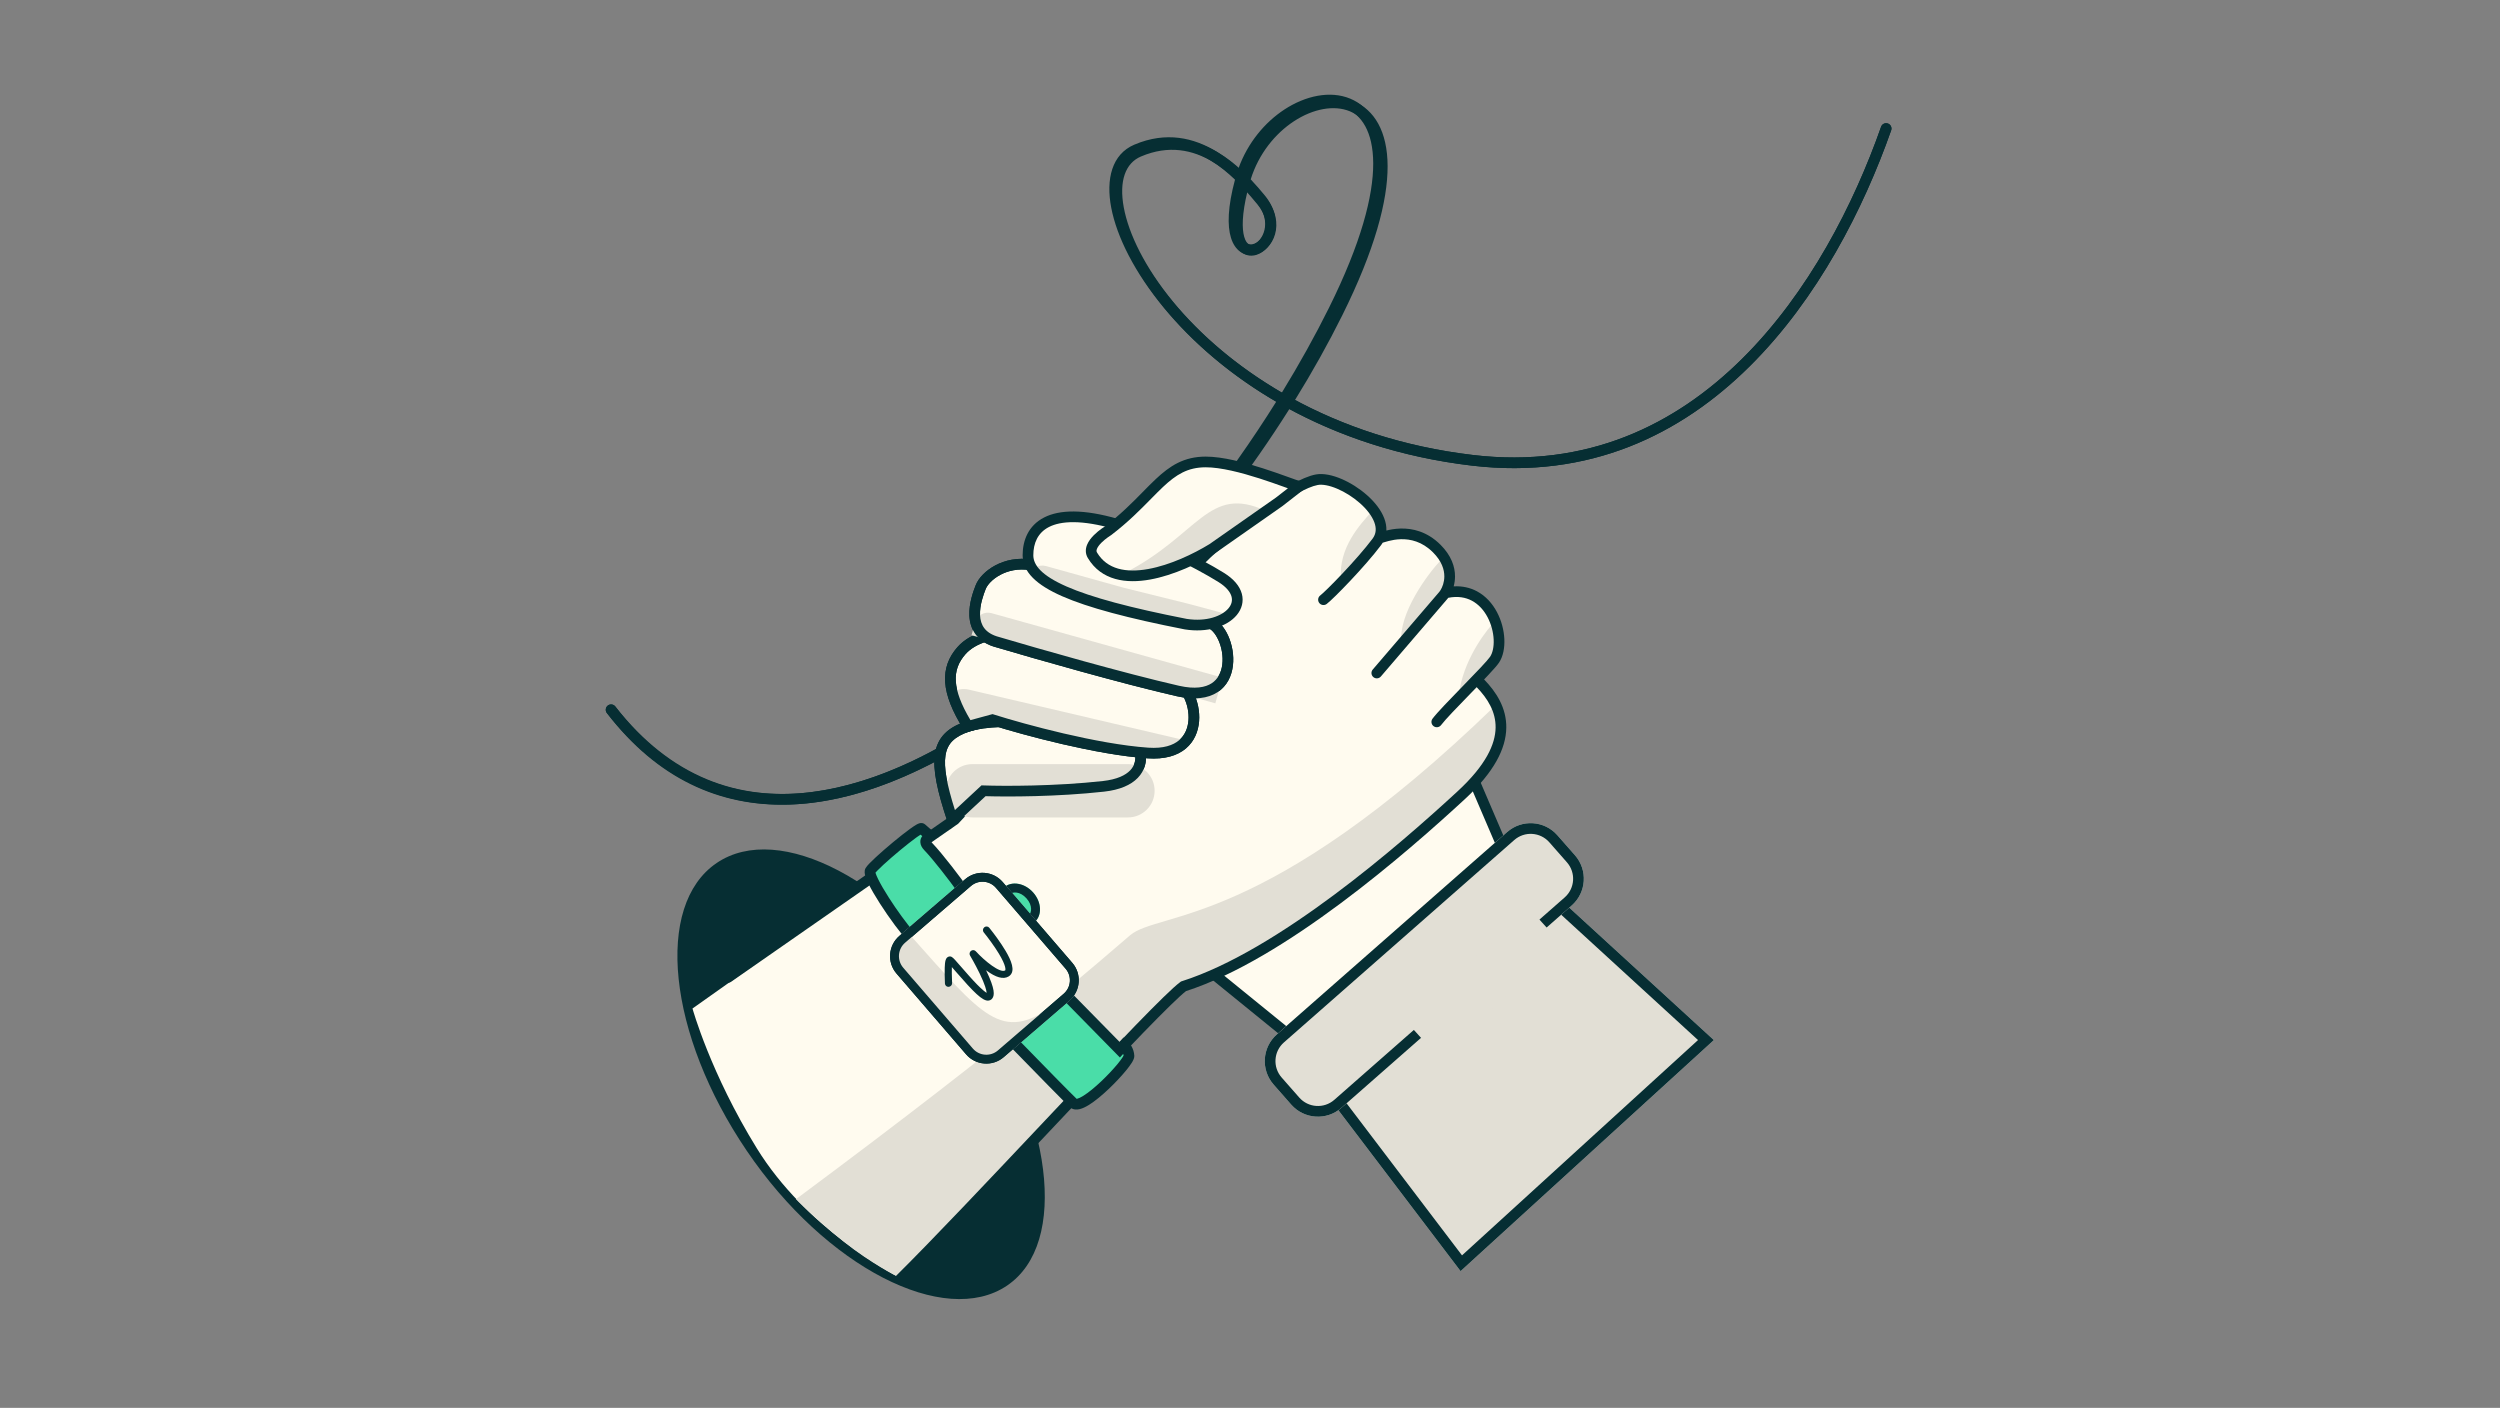<svg xmlns="http://www.w3.org/2000/svg" width="570" height="321" viewBox="0 0 570 321" fill="none" role="img"><rect x="0" y="0" width="570" height="321" fill="#808080" stroke="none"/><title>Agence digitale proche de ses clients</title>
<path fill-rule="evenodd" clip-rule="evenodd" d="M316.375 37.875C316.4 45.794 313.469 56.951 306.018 71.937C302.864 78.281 299.252 84.745 295.259 91.204C306.487 97.242 320.054 101.874 335.884 103.744C361.827 106.809 381.951 96.907 397.173 81.833C412.426 66.728 422.73 46.445 428.893 28.906C429.116 28.271 429.811 27.937 430.446 28.16C431.081 28.383 431.415 29.078 431.192 29.713C424.959 47.453 414.495 68.108 398.887 83.564C383.248 99.051 362.419 109.332 335.598 106.163C319.391 104.249 305.484 99.492 293.965 93.275C276.557 120.862 252.325 148.112 227.137 165.309C211.283 176.134 194.938 183.053 179.602 183.454C164.188 183.858 149.92 177.67 138.362 162.568C137.953 162.034 138.055 161.269 138.589 160.86C139.123 160.451 139.888 160.553 140.297 161.087C151.398 175.593 164.934 181.401 179.539 181.019C194.221 180.634 210.107 173.987 225.764 163.297C250.603 146.337 274.582 119.394 291.831 92.091C280.701 85.747 271.925 78.051 265.593 70.352C259.046 62.392 255.059 54.368 253.832 47.774C252.616 41.241 254.08 35.614 259.165 33.447C266.449 30.341 272.717 31.826 277.657 34.736C279.755 35.972 281.62 37.468 283.236 38.978C285.355 33.13 289.26 28.516 293.657 25.626C298.498 22.444 304.125 21.248 308.666 23.112C313.317 25.022 316.351 29.926 316.375 37.875ZM285.161 40.893C286.987 35.039 290.756 30.448 294.995 27.662C299.433 24.745 304.199 23.912 307.741 25.366C311.174 26.776 313.916 30.539 313.939 37.882C313.962 45.256 311.213 56.016 303.836 70.852C300.697 77.165 297.101 83.598 293.124 90.023C282.211 83.818 273.636 76.295 267.474 68.804C261.099 61.054 257.357 53.399 256.227 47.328C255.086 41.196 256.638 37.173 260.121 35.688C266.544 32.949 271.994 34.228 276.421 36.835C278.717 38.188 280.726 39.894 282.429 41.584C280.759 47.77 280.585 51.985 281.331 54.636C281.722 56.026 282.399 57.099 283.366 57.723C284.357 58.363 285.481 58.421 286.499 58.098C290.381 56.863 293.13 50.289 288.315 44.491C287.482 43.488 286.426 42.228 285.161 40.893ZM284.408 43.674C285.176 44.531 285.854 45.341 286.441 46.047C290.369 50.779 287.682 55.165 285.761 55.776C285.328 55.913 284.978 55.864 284.688 55.676C284.374 55.474 283.964 55 283.676 53.976C283.156 52.128 283.147 48.866 284.408 43.674Z" fill="#062E33"></path>
<path fill-rule="evenodd" clip-rule="evenodd" d="M315.529 37.241C315.554 45.16 312.623 56.317 305.172 71.302C301.997 77.688 298.378 84.2 294.388 90.71C305.816 96.998 319.677 101.83 335.875 103.744C361.818 106.809 381.942 96.907 397.164 81.833C412.417 66.728 422.721 46.445 428.884 28.905C429.107 28.271 429.802 27.937 430.437 28.16C431.072 28.383 431.405 29.078 431.182 29.713C424.95 47.453 414.486 68.108 398.878 83.564C383.239 99.051 362.41 109.332 335.589 106.163C319.019 104.206 304.821 99.249 293.104 92.784C281.877 110.743 267.879 128.588 252.632 143.63C231.306 164.669 207.365 180.391 185.008 183.057C167.749 185.114 151.525 179.375 138.369 162.578C137.955 162.049 138.048 161.283 138.577 160.868C139.107 160.453 139.873 160.546 140.288 161.076C152.921 177.207 168.311 182.594 184.719 180.637C206.265 178.068 229.72 162.81 250.921 141.896C266.006 127.014 279.864 109.352 290.982 91.582C280.155 85.28 271.567 77.702 265.314 70.123C258.7 62.108 254.647 54.029 253.368 47.394C252.102 40.827 253.52 35.159 258.614 32.987C265.912 29.875 272.239 31.448 277.297 34.519C279.158 35.65 280.856 36.988 282.379 38.373C284.496 32.511 288.407 27.886 292.81 24.992C297.652 21.809 303.279 20.613 307.82 22.478C312.471 24.388 315.504 29.292 315.529 37.241ZM284.319 40.247C286.146 34.399 289.913 29.812 294.149 27.028C298.587 24.111 303.353 23.278 306.895 24.732C310.327 26.141 313.07 29.905 313.093 37.248C313.116 44.622 310.367 55.382 302.99 70.218C299.835 76.563 296.236 83.037 292.266 89.51C281.662 83.347 273.276 75.945 267.193 68.573C260.75 60.764 256.939 53.049 255.76 46.933C254.568 40.749 256.098 36.709 259.57 35.228C265.979 32.495 271.476 33.835 276.032 36.602C278.089 37.851 279.942 39.385 281.58 40.962C279.913 47.161 279.807 51.451 280.661 54.212C281.109 55.662 281.845 56.761 282.832 57.437C283.832 58.121 284.976 58.291 286.059 58.075C290.302 57.227 293.389 50.851 288.542 45.013C287.423 43.666 286.009 41.975 284.319 40.247ZM283.574 43.001C284.752 44.274 285.784 45.506 286.667 46.569C290.563 51.261 287.677 55.267 285.581 55.686C285.079 55.786 284.615 55.704 284.208 55.426C283.789 55.139 283.32 54.566 282.989 53.493C282.388 51.55 282.319 48.217 283.574 43.001Z" fill="#062E33"></path>
<path d="M342.784 192.454L293.141 235.513L276.424 221.329L336.199 178.271L342.784 192.454Z" fill="#FFFBEF"></path>
<path d="M229.612 293.113C215.375 302.766 188.284 288.955 170.26 262.372C152.236 235.788 149.166 206.413 163.403 196.761C177.64 187.108 203.792 200.833 221.816 227.417C239.839 254 243.848 283.46 229.612 293.113Z" fill="#062E33"></path>
<path d="M218.68 186.882L157.888 229.94C157.888 229.94 161.94 244.631 172.578 261.854C183.721 279.895 202.972 290.222 204.998 291.235L255.659 238.552L269.843 224.368L279.974 220.315L294.158 212.717L324.552 189.415L336.203 178.27L339.749 173.711L341.775 166.113V160.034L337.216 155.981L341.775 149.903V144.837L339.749 138.252L335.19 135.212H329.618L330.631 133.186L329.618 128.12L327.085 123.561L321.006 122.041H314.927V119.002L312.395 114.949L304.29 109.884H299.73L274.402 126.6L218.68 186.882Z" fill="#FFFBEF"></path>
<path d="M257.682 213.223C251.096 218.795 232.645 235.418 181.481 273.411C181.481 273.411 185.431 277.545 192.446 283.157C198.537 288.03 204.628 291.075 204.628 291.075L269.195 225.29L285.641 217.981L310.615 200.925L336.807 178.388C341.071 172.906 344.726 163.769 341.071 160.723C288.388 211.886 264.267 207.651 257.682 213.223Z" fill="#E2DFD5"></path>
<path d="M340.251 142.304C337.549 145.343 332.948 152.21 332.543 159.505L342.289 147.322L340.251 142.304Z" fill="#E2DFD5"></path>
<path d="M328.6 127.613C325.392 130.99 318.975 139.771 319.482 146.356L330.716 132.703L328.6 127.613Z" fill="#E2DFD5"></path>
<path d="M312.896 116.469C310.195 119.508 305.133 124.785 305.742 132.094L314.879 122.348L312.896 116.469Z" fill="#E2DFD5"></path>
<path fill-rule="evenodd" clip-rule="evenodd" d="M304.886 111.432C303.073 110.662 301.501 110.385 300.452 110.576C299.265 110.791 297.605 111.5 295.611 112.61C293.644 113.705 291.45 115.135 289.221 116.705C284.764 119.844 280.234 123.493 277.205 126.016C276.052 126.977 272.924 130.105 268.537 134.635C264.177 139.136 258.634 144.957 252.692 151.246C240.807 163.822 227.335 178.256 218.556 187.711L218.467 187.807L166.69 223.848C166.138 224.232 165.378 224.096 164.994 223.544C164.609 222.992 164.746 222.232 165.298 221.848L216.86 185.957C225.644 176.498 239.07 162.113 250.921 149.572C256.866 143.281 262.417 137.451 266.787 132.94C271.129 128.457 274.367 125.21 275.645 124.145C278.696 121.603 283.283 117.906 287.818 114.713C290.085 113.117 292.355 111.634 294.425 110.481C296.468 109.344 298.417 108.469 300.016 108.178C301.753 107.863 303.853 108.346 305.839 109.19C307.862 110.049 309.936 111.355 311.679 112.897C313.41 114.428 314.894 116.263 315.622 118.211C315.957 119.107 316.133 120.037 316.095 120.963C316.922 120.756 318.037 120.541 319.325 120.507C321.992 120.436 325.381 121.15 328.45 124.219C330.894 126.663 331.755 129.207 331.745 131.443C331.741 132.251 331.624 133.007 331.436 133.691C333.424 133.58 335.192 133.994 336.714 134.8C338.771 135.888 340.294 137.643 341.318 139.582C342.342 141.519 342.896 143.689 342.99 145.698C343.082 147.682 342.729 149.651 341.773 151.085C341.363 151.7 340.415 152.754 339.298 153.944C339.006 154.255 338.697 154.58 338.375 154.918C341.132 157.756 343.502 161.381 343.434 165.941C343.363 170.66 340.688 176.019 333.987 182.205C327.388 188.296 317.094 197.447 305.647 205.969C294.29 214.424 281.701 222.333 270.408 225.971C269.704 226.516 268.53 227.586 266.937 229.136C265.243 230.784 263.126 232.923 260.691 235.431C255.821 240.445 249.698 246.909 243.174 253.822C241.786 255.292 240.381 256.782 238.965 258.283C227.077 270.886 214.486 284.234 206.095 292.549C205.617 293.023 204.846 293.02 204.372 292.542C203.899 292.064 203.902 291.292 204.38 290.819C212.739 282.535 225.298 269.221 237.194 256.609C238.609 255.109 240.014 253.62 241.402 252.149C247.925 245.238 254.059 238.762 258.943 233.733C261.385 231.219 263.52 229.061 265.238 227.39C266.936 225.737 268.281 224.507 269.12 223.892L269.28 223.774L269.471 223.713C280.416 220.231 292.821 212.479 304.192 204.014C315.541 195.566 325.763 186.48 332.335 180.414C338.805 174.442 340.941 169.67 340.998 165.904C341.052 162.301 339.206 159.286 336.685 156.674C336.228 157.145 335.762 157.625 335.295 158.106C332.385 161.1 329.516 164.054 328.563 165.324C328.16 165.862 327.396 165.971 326.858 165.567C326.319 165.164 326.21 164.4 326.614 163.862C327.664 162.462 330.586 159.456 333.358 156.603L333.547 156.408C334.984 154.93 336.389 153.482 337.521 152.277C338.685 151.037 339.472 150.143 339.746 149.733C340.309 148.887 340.634 147.501 340.556 145.811C340.479 144.148 340.014 142.329 339.164 140.72C338.314 139.113 337.108 137.765 335.575 136.953C334.158 136.204 332.384 135.87 330.198 136.299C330.152 136.361 330.106 136.422 330.06 136.479L330.047 136.496L314.836 154.241C314.398 154.752 313.629 154.811 313.118 154.373C312.608 153.935 312.548 153.166 312.986 152.655L328.169 134.942C328.252 134.837 328.338 134.716 328.423 134.58C328.428 134.572 328.433 134.564 328.438 134.556C328.878 133.845 329.303 132.743 329.308 131.432C329.315 129.887 328.741 127.956 326.727 125.942C324.224 123.439 321.534 122.886 319.389 122.942C318.304 122.971 317.353 123.157 316.634 123.34C316.278 123.431 315.982 123.521 315.743 123.592L315.731 123.596C315.619 123.63 315.503 123.665 315.406 123.691L315.397 123.694C315.373 123.7 315.327 123.713 315.266 123.726C315.152 123.917 315.026 124.105 314.886 124.292C313.021 126.778 310.282 129.857 307.857 132.426C306.641 133.715 305.495 134.884 304.564 135.799C303.657 136.69 302.899 137.396 302.485 137.706C301.946 138.11 301.183 138.001 300.779 137.462C300.375 136.924 300.484 136.161 301.023 135.757C301.284 135.561 301.927 134.975 302.856 134.061C303.762 133.171 304.887 132.023 306.085 130.754C308.49 128.206 311.154 125.206 312.937 122.83C313.777 121.71 313.86 120.455 313.34 119.064C312.802 117.624 311.626 116.103 310.065 114.722C308.515 113.351 306.663 112.187 304.886 111.432Z" fill="#062E33"></path>
<path d="M355.512 204.854L390.759 237.137L333.01 289.82L303.518 250.976L355.512 204.854Z" fill="#E2DFD5"></path>
<path fill-rule="evenodd" clip-rule="evenodd" d="M355.486 208.134L306.824 251.301L333.338 286.222L387.148 237.133L355.486 208.134ZM355.512 204.854L303.518 250.976L333.01 289.82L390.759 237.137L355.512 204.854Z" fill="#062E33"></path>
<path d="M220.001 203.6L211.282 211.654L208.376 214.338C204.442 210.143 197.665 199.788 198.412 198.533C199.347 196.964 209.589 188.408 210.121 188.888C210.546 189.272 211.718 190.303 212.596 190.935C212.089 190.598 210.121 191.441 211.583 192.961C213.967 195.439 218.177 200.988 220.001 203.6Z" fill="#4ADDA8"></path>
<path fill-rule="evenodd" clip-rule="evenodd" d="M209.968 187.653C210.137 187.642 210.564 187.647 210.937 187.983C211.361 188.366 212.49 189.357 213.308 189.945L211.922 191.949C212.056 192.038 212.173 192.065 212.233 192.074C212.235 192.07 212.237 192.066 212.239 192.062C212.261 192.012 212.273 191.954 212.27 191.9C212.269 191.874 212.266 191.858 212.264 191.853C212.269 191.867 212.306 191.954 212.461 192.116C214.914 194.665 219.168 200.278 221 202.903L221.609 203.774L208.314 216.053L207.487 215.171C205.449 212.997 202.725 209.29 200.613 205.99C199.554 204.336 198.627 202.749 198.006 201.476C197.698 200.845 197.446 200.252 197.296 199.745C197.222 199.494 197.16 199.221 197.142 198.951C197.127 198.708 197.134 198.3 197.366 197.91C197.564 197.576 197.922 197.178 198.286 196.801C198.679 196.395 199.176 195.917 199.735 195.401C200.855 194.368 202.256 193.152 203.64 192.004C205.023 190.858 206.405 189.765 207.485 188.984C208.02 188.597 208.508 188.267 208.897 188.043C209.084 187.936 209.298 187.824 209.508 187.75C209.609 187.715 209.773 187.665 209.968 187.653ZM212.263 191.851C212.263 191.851 212.264 191.852 212.264 191.853ZM199.608 198.964C199.615 198.991 199.623 199.022 199.633 199.055C199.727 199.372 199.912 199.826 200.196 200.408C200.758 201.561 201.631 203.06 202.665 204.676C204.457 207.477 206.668 210.524 208.458 212.604L218.388 203.432C216.368 200.626 212.789 195.97 210.706 193.805C210.218 193.298 209.868 192.695 209.836 192.011C209.811 191.454 210.003 190.989 210.271 190.637C210.132 190.518 209.999 190.404 209.876 190.298C209.622 190.458 209.297 190.68 208.913 190.959C207.893 191.696 206.557 192.751 205.195 193.879C203.836 195.007 202.468 196.194 201.388 197.191C200.847 197.691 200.386 198.135 200.038 198.495C199.864 198.675 199.724 198.827 199.62 198.95C199.616 198.955 199.612 198.96 199.608 198.964ZM199.574 198.795C199.574 198.794 199.574 198.793 199.574 198.792Z" fill="#062E33"></path>
<path d="M244.766 251.538C243.065 250.002 219.982 226.334 208.544 214.237L220.702 204.106L255.303 239.335L256.263 238.271C256.617 238.591 257.342 239.535 257.404 240.749C257.481 242.267 246.893 253.459 244.766 251.538Z" fill="#4ADDA8"></path>
<path fill-rule="evenodd" clip-rule="evenodd" d="M220.784 202.451L255.265 237.558L256.175 236.55L257.079 237.367C257.596 237.834 258.537 239.059 258.62 240.687C258.64 241.085 258.498 241.441 258.409 241.639C258.302 241.88 258.156 242.133 257.996 242.383C257.673 242.888 257.224 243.484 256.701 244.119C255.651 245.395 254.233 246.913 252.749 248.318C251.273 249.714 249.684 251.045 248.292 251.91C247.604 252.338 246.893 252.699 246.223 252.869C245.582 253.032 244.668 253.091 243.949 252.442C242.203 250.866 219.082 227.155 207.659 215.074L206.768 214.131L220.784 202.451ZM256.092 240.278L255.34 241.111L220.619 205.76L210.321 214.342C221.829 226.477 243.194 248.383 245.478 250.537C245.512 250.532 245.56 250.523 245.623 250.507C245.938 250.427 246.403 250.216 247.005 249.842C248.194 249.102 249.647 247.899 251.074 246.548C252.493 245.205 253.84 243.76 254.82 242.571C255.312 241.973 255.694 241.461 255.944 241.071C256.058 240.891 256.132 240.758 256.174 240.668C256.158 240.534 256.13 240.404 256.092 240.278ZM256.21 240.582C256.21 240.582 256.209 240.587 256.205 240.597C256.208 240.587 256.21 240.582 256.21 240.582ZM245.402 250.541C245.402 250.54 245.407 250.54 245.416 250.542C245.406 250.542 245.402 250.541 245.402 250.541Z" fill="#062E33"></path>
<path d="M220.702 165.606C213.104 168.139 212.597 173.205 217.156 186.882L224.248 180.297C228.807 180.465 240.661 180.499 251.602 179.283C265.28 177.764 259.708 165.606 253.629 165.606C247.55 165.606 228.301 163.073 220.702 165.606Z" fill="#FFFBEF"></path>
<path fill-rule="evenodd" clip-rule="evenodd" d="M228.245 165.755C225.306 165.872 222.818 166.185 221.086 166.762C219.287 167.362 218.024 168.075 217.162 168.937C216.32 169.778 215.791 170.83 215.573 172.25C215.158 174.945 215.87 178.845 217.723 184.692L223.787 179.06L224.292 179.079C228.812 179.247 240.602 179.28 251.467 178.073C254.718 177.711 256.625 176.739 257.666 175.659C258.681 174.607 258.993 173.333 258.816 172.041C258.634 170.718 257.934 169.388 256.937 168.391C255.936 167.39 254.742 166.824 253.628 166.824C252.055 166.824 249.661 166.662 246.9 166.465C246.642 166.447 246.381 166.428 246.116 166.409C243.524 166.224 240.619 166.016 237.675 165.873C234.43 165.716 231.162 165.638 228.245 165.755ZM247.073 164.035C249.869 164.234 252.161 164.388 253.628 164.388C255.553 164.388 257.334 165.342 258.66 166.668C259.991 167.998 260.968 169.803 261.23 171.709C261.496 173.646 261.016 175.696 259.42 177.351C257.849 178.979 255.323 180.096 251.736 180.494C241.1 181.676 229.627 181.685 224.707 181.531L216.598 189.062L215.999 187.267C213.728 180.454 212.608 175.502 213.165 171.88C213.453 170.007 214.19 168.463 215.439 167.214C216.666 165.987 218.316 165.117 220.316 164.45C222.383 163.761 225.15 163.44 228.148 163.32C231.168 163.2 234.517 163.28 237.793 163.44C240.766 163.584 243.699 163.794 246.288 163.979C246.554 163.998 246.816 164.016 247.073 164.035Z" fill="#062E33"></path>

<g mask="url(#mask0_2456_4050)">
<path d="M215.636 180.297C215.636 176.939 218.357 174.218 221.715 174.218H257.174C260.531 174.218 263.253 176.939 263.253 180.297V180.297C263.253 183.654 260.531 186.375 257.174 186.375H221.715C218.357 186.375 215.636 183.654 215.636 180.297V180.297Z" fill="#E2DFD5"></path>
</g>
<path fill-rule="evenodd" clip-rule="evenodd" d="M228.245 165.755C225.306 165.872 222.818 166.185 221.086 166.762C219.287 167.362 218.024 168.075 217.162 168.937C216.32 169.778 215.791 170.83 215.573 172.25C215.158 174.945 215.87 178.845 217.723 184.692L223.787 179.06L224.292 179.079C228.812 179.247 240.602 179.28 251.467 178.073C254.718 177.711 256.625 176.739 257.666 175.659C258.681 174.607 258.993 173.333 258.816 172.041C258.634 170.718 257.934 169.388 256.937 168.391C255.936 167.39 254.742 166.824 253.628 166.824C252.055 166.824 249.661 166.662 246.9 166.465C246.642 166.447 246.381 166.428 246.116 166.409C243.524 166.224 240.619 166.016 237.675 165.873C234.43 165.716 231.162 165.638 228.245 165.755ZM247.073 164.035C249.869 164.234 252.161 164.388 253.628 164.388C255.553 164.388 257.334 165.342 258.66 166.668C259.991 167.998 260.968 169.803 261.23 171.709C261.496 173.646 261.016 175.696 259.42 177.351C257.849 178.979 255.323 180.096 251.736 180.494C241.1 181.676 229.627 181.685 224.707 181.531L216.598 189.062L215.999 187.267C213.728 180.454 212.608 175.502 213.165 171.88C213.453 170.007 214.19 168.463 215.439 167.214C216.666 165.987 218.316 165.117 220.316 164.45C222.383 163.761 225.15 163.44 228.148 163.32C231.168 163.2 234.517 163.28 237.793 163.44C240.766 163.584 243.699 163.794 246.288 163.979C246.554 163.998 246.816 164.016 247.073 164.035Z" fill="#062E33"></path>
<path d="M219.182 148.383C215.636 152.435 215.636 157.501 220.702 165.606L226.274 164.086C233.197 166.281 249.982 170.874 261.734 171.685C276.424 172.698 272.878 156.488 267.813 155.475C263.76 154.664 240.458 147.707 229.314 144.33C227.118 144.33 222.019 145.141 219.182 148.383Z" fill="#FFFBEF"></path>
<path fill-rule="evenodd" clip-rule="evenodd" d="M224.86 146.302C223.075 146.871 221.319 147.791 220.1 149.185C218.518 150.993 217.763 152.961 217.929 155.392C218.088 157.727 219.103 160.58 221.264 164.19L226.301 162.817L226.643 162.925C233.549 165.115 250.218 169.67 261.818 170.47C265.275 170.708 267.464 169.923 268.809 168.79C270.157 167.656 270.828 166.029 270.968 164.245C271.108 162.45 270.698 160.579 269.975 159.118C269.221 157.597 268.287 156.812 267.574 156.67C265.481 156.251 258.573 154.287 250.881 152.034C243.233 149.794 234.719 147.241 229.14 145.551C228.142 145.571 226.537 145.766 224.86 146.302ZM224.118 143.981C226.147 143.333 228.096 143.112 229.314 143.112H229.495L229.667 143.165C235.237 144.852 243.845 147.435 251.566 149.696C259.323 151.968 266.093 153.889 268.052 154.28C269.872 154.644 271.281 156.266 272.158 158.037C273.065 159.87 273.573 162.178 273.397 164.435C273.22 166.703 272.34 169.003 270.379 170.654C268.416 172.307 265.539 173.169 261.651 172.901C249.938 172.093 233.39 167.597 226.25 165.356L220.149 167.02L219.669 166.252C217.09 162.125 215.707 158.632 215.498 155.558C215.284 152.417 216.302 149.826 218.266 147.581C219.883 145.733 222.095 144.627 224.118 143.981Z" fill="#062E33"></path>
<mask id="mask1_2456_4050" style="mask-type:alpha" maskUnits="userSpaceOnUse" x="216" y="144" width="57" height="28">
<path d="M219.183 148.383C215.637 152.435 215.637 157.501 220.703 165.606L226.275 164.086C233.198 166.281 249.982 170.874 261.735 171.685C276.425 172.698 272.879 156.488 267.814 155.475C263.761 154.664 240.459 147.707 229.315 144.33C227.119 144.33 222.02 145.141 219.183 148.383Z" fill="#FFFBEF"></path>
</mask>
<g mask="url(#mask1_2456_4050)">
<path d="M214.805 161.02C215.444 158.291 218.175 156.598 220.904 157.237L269.994 168.747L267.923 177.584L213.891 164.916L214.805 161.02Z" fill="#E2DFD5"></path>
</g>
<path fill-rule="evenodd" clip-rule="evenodd" d="M224.86 146.302C223.075 146.871 221.319 147.791 220.1 149.185C218.518 150.993 217.763 152.961 217.929 155.392C218.088 157.727 219.103 160.58 221.264 164.19L226.301 162.817L226.643 162.925C233.549 165.115 250.218 169.67 261.818 170.47C265.275 170.708 267.464 169.923 268.809 168.79C270.157 167.656 270.828 166.029 270.968 164.245C271.108 162.45 270.698 160.579 269.975 159.118C269.221 157.597 268.287 156.812 267.574 156.67C265.481 156.251 258.573 154.287 250.881 152.034C243.233 149.794 234.719 147.241 229.14 145.551C228.142 145.571 226.537 145.766 224.86 146.302ZM224.118 143.981C226.147 143.333 228.096 143.112 229.314 143.112H229.495L229.667 143.165C235.237 144.852 243.845 147.435 251.566 149.696C259.323 151.968 266.093 153.889 268.052 154.28C269.872 154.644 271.281 156.266 272.158 158.037C273.065 159.87 273.573 162.178 273.397 164.435C273.22 166.703 272.34 169.003 270.379 170.654C268.416 172.307 265.539 173.169 261.651 172.901C249.938 172.093 233.39 167.597 226.25 165.356L220.149 167.02L219.669 166.252C217.09 162.125 215.707 158.632 215.498 155.558C215.284 152.417 216.302 149.826 218.266 147.581C219.883 145.733 222.095 144.627 224.118 143.981Z" fill="#062E33"></path>
<path d="M223.605 133.845C222.607 136.366 219.611 144.433 227.599 146.45C236.087 148.971 256.157 154.718 268.539 157.542C284.016 161.071 281.021 143.424 275.529 141.912C270.037 140.399 241.08 129.811 235.088 128.803C229.097 127.795 224.604 131.324 223.605 133.845Z" fill="#FFFBEF"></path>
<path fill-rule="evenodd" clip-rule="evenodd" d="M228.051 131.074C226.232 132.05 225.104 133.371 224.738 134.294C224.237 135.56 223.339 137.984 223.45 140.278C223.504 141.397 223.796 142.412 224.432 143.243C225.061 144.064 226.113 144.818 227.898 145.269L227.923 145.275L227.947 145.282C236.433 147.803 256.47 153.54 268.81 156.354C272.49 157.193 274.83 156.72 276.267 155.781C277.695 154.849 278.468 153.303 278.688 151.472C278.909 149.631 278.548 147.615 277.818 145.986C277.064 144.301 276.057 143.321 275.206 143.086C273.11 142.509 267.703 140.65 261.489 138.512C259.419 137.8 257.259 137.058 255.102 136.321C250.767 134.841 246.424 133.379 242.794 132.225C239.13 131.06 236.283 130.239 234.887 130.004C232.18 129.549 229.831 130.119 228.051 131.074ZM226.899 128.927C229.113 127.739 232.006 127.049 235.291 127.602C236.89 127.871 239.91 128.752 243.532 129.903C247.188 131.065 251.551 132.534 255.89 134.016C258.099 134.77 260.297 135.526 262.391 136.246C268.563 138.369 273.837 140.182 275.852 140.737C277.747 141.259 279.174 143.052 280.042 144.991C280.935 146.985 281.385 149.444 281.107 151.763C280.828 154.092 279.791 156.39 277.599 157.821C275.417 159.247 272.327 159.655 268.268 158.73C255.856 155.899 235.779 150.149 227.277 147.625C225.08 147.065 223.519 146.057 222.498 144.725C221.481 143.397 221.087 141.86 221.016 140.395C220.877 137.52 221.976 134.651 222.473 133.396C223.106 131.798 224.724 130.094 226.899 128.927Z" fill="#062E33"></path>

<g mask="url(#mask2_2456_4050)">
<path d="M222.326 141.911C222.778 140.294 224.454 139.349 226.071 139.801L278.732 154.504L277.097 160.359L221.509 144.838L222.326 141.911Z" fill="#E2DFD5"></path>
</g>
<path fill-rule="evenodd" clip-rule="evenodd" d="M228.051 131.074C226.232 132.05 225.104 133.371 224.738 134.294C224.237 135.56 223.339 137.984 223.45 140.278C223.504 141.397 223.796 142.412 224.432 143.243C225.061 144.064 226.113 144.818 227.898 145.269L227.923 145.275L227.947 145.282C236.433 147.803 256.47 153.54 268.81 156.354C272.49 157.193 274.83 156.72 276.267 155.781C277.695 154.849 278.468 153.303 278.688 151.472C278.909 149.631 278.548 147.615 277.818 145.986C277.064 144.301 276.057 143.321 275.206 143.086C273.11 142.509 267.703 140.65 261.489 138.512C259.419 137.8 257.259 137.058 255.102 136.321C250.767 134.841 246.424 133.379 242.794 132.225C239.13 131.06 236.283 130.239 234.887 130.004C232.18 129.549 229.831 130.119 228.051 131.074ZM226.899 128.927C229.113 127.739 232.006 127.049 235.291 127.602C236.89 127.871 239.91 128.752 243.532 129.903C247.188 131.065 251.551 132.534 255.89 134.016C258.099 134.77 260.297 135.526 262.391 136.246C268.563 138.369 273.837 140.182 275.852 140.737C277.747 141.259 279.174 143.052 280.042 144.991C280.935 146.985 281.385 149.444 281.107 151.763C280.828 154.092 279.791 156.39 277.599 157.821C275.417 159.247 272.327 159.655 268.268 158.73C255.856 155.899 235.779 150.149 227.277 147.625C225.08 147.065 223.519 146.057 222.498 144.725C221.481 143.397 221.087 141.86 221.016 140.395C220.877 137.52 221.976 134.651 222.473 133.396C223.106 131.798 224.724 130.094 226.899 128.927Z" fill="#062E33"></path>
<path d="M234.38 126.6C234.38 120.521 238.939 114.949 254.643 119.508C259.202 121.703 271.967 127.613 278.451 131.666C286.556 136.732 279.971 143.824 270.346 142.304C244.511 137.238 234.38 132.679 234.38 126.6Z" fill="#FFFBEF"></path>
<path fill-rule="evenodd" clip-rule="evenodd" d="M238.161 118.163C241.61 116.404 246.988 116.232 254.924 118.536L255.006 118.559L255.082 118.596C255.723 118.905 256.534 119.29 257.47 119.736C263.121 122.423 273.372 127.298 278.988 130.807C281.141 132.153 282.471 133.727 282.934 135.411C283.407 137.131 282.922 138.779 281.827 140.101C279.688 142.683 275.22 144.1 270.188 143.305L270.169 143.302L270.151 143.299C257.224 140.764 248.138 138.341 242.267 135.76C236.483 133.218 233.366 130.318 233.366 126.601C233.366 123.304 234.622 119.969 238.161 118.163ZM239.082 119.968C236.417 121.328 235.392 123.818 235.392 126.601C235.392 128.963 237.341 131.382 243.082 133.905C248.732 136.388 257.623 138.777 270.522 141.306C275.106 142.025 278.735 140.657 280.267 138.809C281.007 137.914 281.251 136.935 280.98 135.948C280.699 134.924 279.813 133.713 277.914 132.526C272.412 129.087 262.311 124.283 256.636 121.583C255.723 121.149 254.925 120.769 254.279 120.458C246.559 118.229 241.829 118.566 239.082 119.968ZM341.347 192.854L335.268 178.67L337.131 177.872L343.209 192.055L341.347 192.854ZM277.063 221.049L293.273 234.22L291.996 235.792L275.786 222.622L277.063 221.049Z" fill="#062E33"></path>
<mask id="mask3_2456_4050" style="mask-type:alpha" maskUnits="userSpaceOnUse" x="234" y="117" width="109" height="119">
<path d="M234.379 126.6C234.379 120.521 238.938 114.949 254.642 119.508C259.201 121.703 271.966 127.613 278.45 131.666C286.555 136.732 279.97 143.824 270.345 142.304C244.51 137.238 234.379 132.679 234.379 126.6Z" fill="#FFFBEF"></path>
</mask>
<g mask="url(#mask3_2456_4050)">
<path d="M234.742 131.171C235.193 129.554 236.87 128.61 238.487 129.061L256.269 134.026L270.693 137.596L280.305 140.174L278.503 145.358L234.271 132.859L234.742 131.171Z" fill="#E2DFD5"></path>
</g>
<path fill-rule="evenodd" clip-rule="evenodd" d="M238.067 117.98C241.586 116.185 247.028 116.029 254.981 118.338L255.078 118.367L255.17 118.411C255.81 118.719 256.618 119.103 257.553 119.548C263.202 122.234 273.468 127.116 279.095 130.633C281.274 131.995 282.65 133.606 283.131 135.356C283.624 137.15 283.115 138.866 281.984 140.232C279.783 142.888 275.232 144.309 270.155 143.507L270.132 143.504L270.11 143.499C257.182 140.964 248.077 138.538 242.183 135.947C236.395 133.403 233.16 130.454 233.16 126.6C233.16 123.252 234.439 119.831 238.067 117.98ZM239.175 120.15C236.597 121.465 235.597 123.87 235.597 126.6C235.597 128.825 237.427 131.195 243.164 133.717C248.791 136.19 257.662 138.575 270.557 141.104C275.094 141.814 278.638 140.451 280.108 138.677C280.813 137.826 281.032 136.915 280.781 136.002C280.518 135.045 279.678 133.87 277.804 132.699C272.313 129.267 262.228 124.47 256.551 121.77C255.644 121.338 254.85 120.961 254.205 120.65C246.512 118.431 241.85 118.785 239.175 120.15ZM341.157 192.934L335.079 178.75L337.318 177.79L343.397 191.974L341.157 192.934ZM277.192 220.889L293.402 234.06L291.865 235.951L275.655 222.78L277.192 220.889Z" fill="#062E33"></path>
<path d="M274.904 105.324C265.786 105.324 263.253 112.923 252.615 121.028C252.615 121.028 247.55 124.067 249.07 126.6C254.49 135.635 268.995 129.639 276.424 125.08L291.621 114.442L296.18 110.896C294.154 110.39 282.199 105.324 274.904 105.324Z" fill="#FFFBEF"></path>
<path fill-rule="evenodd" clip-rule="evenodd" d="M262.242 113.636C259.852 116.067 257.025 118.942 253.229 121.834L253.185 121.868L253.138 121.896L253.129 121.902L253.095 121.923C253.063 121.943 253.015 121.973 252.953 122.013C252.829 122.094 252.65 122.214 252.439 122.365C252.014 122.671 251.476 123.095 250.989 123.581C250.493 124.078 250.109 124.583 249.921 125.043C249.747 125.471 249.764 125.787 249.939 126.079C252.321 130.05 256.731 130.854 261.815 129.941C266.863 129.035 272.211 126.474 275.869 124.233L291.02 113.627L294.062 111.261C293.776 111.159 293.47 111.049 293.147 110.932C292.996 110.878 292.842 110.823 292.685 110.766C291.167 110.22 289.268 109.545 287.209 108.886C283.056 107.556 278.378 106.338 274.905 106.338C270.713 106.338 268.038 108.046 265.023 110.876C264.146 111.699 263.231 112.63 262.242 113.636ZM252.042 120.192C255.697 117.402 258.334 114.718 260.68 112.331C261.7 111.292 262.666 110.309 263.637 109.398C266.828 106.403 269.978 104.312 274.905 104.312C278.726 104.312 283.672 105.626 287.827 106.956C289.922 107.627 291.848 108.312 293.37 108.859C293.504 108.907 293.635 108.954 293.761 109C295.108 109.484 296.022 109.813 296.426 109.914L298.445 110.419L292.223 115.258L276.98 125.928L276.954 125.944C273.183 128.259 267.577 130.965 262.173 131.936C256.792 132.902 251.24 132.187 248.201 127.122C247.616 126.147 247.696 125.134 248.045 124.279C248.379 123.458 248.977 122.728 249.556 122.148C250.146 121.558 250.779 121.064 251.256 120.72C251.497 120.547 251.702 120.41 251.849 120.314C251.922 120.266 251.981 120.229 252.023 120.203L252.042 120.192Z" fill="#062E33"></path>
<path d="M288.582 116.469C275.412 110.391 273.385 122.042 256.162 130.787L265.787 129.774L274.399 125.721L288.582 116.469Z" fill="#E2DFD5"></path>
<path fill-rule="evenodd" clip-rule="evenodd" d="M262.401 113.768C260.008 116.202 257.163 119.096 253.355 121.997L253.301 122.038L253.244 122.072L253.243 122.073L253.237 122.077L253.204 122.097C253.173 122.116 253.126 122.146 253.065 122.185C252.944 122.265 252.768 122.382 252.56 122.532C252.14 122.834 251.611 123.25 251.135 123.726C250.647 124.214 250.285 124.697 250.112 125.121C249.955 125.505 249.982 125.751 250.116 125.974C252.431 129.833 256.726 130.647 261.78 129.739C266.791 128.84 272.112 126.295 275.757 124.062L290.899 113.462L293.643 111.328C293.462 111.263 293.275 111.196 293.082 111.127C292.93 111.072 292.775 111.016 292.616 110.959C291.099 110.414 289.203 109.739 287.148 109.081C282.995 107.752 278.344 106.543 274.906 106.543C270.789 106.543 268.161 108.212 265.165 111.025C264.297 111.84 263.387 112.765 262.401 113.768ZM251.926 120.023C255.566 117.244 258.183 114.58 260.523 112.199C261.546 111.157 262.517 110.169 263.497 109.249C266.706 106.236 269.905 104.106 274.906 104.106C278.762 104.106 283.736 105.431 287.891 106.761C289.989 107.432 291.918 108.119 293.44 108.666C293.57 108.713 293.697 108.758 293.82 108.803C295.179 109.291 296.084 109.617 296.477 109.715L298.905 110.322L292.346 115.423L277.094 126.1L277.063 126.119C273.279 128.441 267.649 131.161 262.21 132.138C256.799 133.109 251.131 132.403 248.026 127.227C247.4 126.184 247.49 125.099 247.856 124.202C248.205 123.344 248.824 122.591 249.412 122.003C250.013 121.403 250.655 120.901 251.137 120.554C251.381 120.379 251.589 120.239 251.738 120.142C251.813 120.094 251.873 120.056 251.916 120.029L251.926 120.023Z" fill="#062E33"></path>
<path d="M290.385 247.281C287.43 243.918 287.761 238.797 291.124 235.843L343.642 189.699C347.005 186.744 352.126 187.075 355.081 190.438L359.093 195.004C362.047 198.367 361.717 203.488 358.354 206.443L305.836 252.587C302.473 255.541 297.352 255.21 294.397 251.848L290.385 247.281Z" fill="#E2DFD5"></path>
<path fill-rule="evenodd" clip-rule="evenodd" d="M345.25 191.529L292.732 237.673C290.38 239.739 290.149 243.321 292.215 245.673L296.228 250.239C298.294 252.591 301.876 252.823 304.227 250.756L356.746 204.612C359.097 202.546 359.329 198.964 357.262 196.613L353.25 192.046C351.184 189.694 347.602 189.463 345.25 191.529ZM291.124 235.843C287.761 238.797 287.43 243.918 290.385 247.281L294.397 251.848C297.352 255.21 302.473 255.541 305.836 252.587L358.354 206.443C361.717 203.488 362.047 198.367 359.093 195.004L355.081 190.438C352.126 187.075 347.005 186.744 343.642 189.699L291.124 235.843Z" fill="#062E33"></path>
<path d="M320.429 232.686L348.7 207.128L356.174 215.395L327.902 240.953L320.429 232.686Z" fill="#E2DFD5"></path>
<path d="M235.922 210.209C234.19 211.754 231.215 211.247 229.277 209.075C227.34 206.903 227.173 203.89 228.906 202.344C230.638 200.799 233.613 201.307 235.55 203.479C237.488 205.65 237.654 208.664 235.922 210.209Z" fill="#4ADDA8"></path>
<path fill-rule="evenodd" clip-rule="evenodd" d="M230.789 207.726C232.282 209.4 233.977 209.229 234.573 208.697C235.169 208.165 235.531 206.501 234.038 204.828C232.545 203.154 230.851 203.325 230.254 203.857C229.658 204.388 229.296 206.052 230.789 207.726ZM229.277 209.075C231.215 211.247 234.19 211.754 235.922 210.209C237.654 208.664 237.488 205.65 235.55 203.479C233.613 201.307 230.638 200.799 228.906 202.344C227.173 203.89 227.34 206.903 229.277 209.075Z" fill="#062E33"></path>
<path d="M204.406 221.97C202.215 219.426 202.501 215.588 205.044 213.397L220.047 200.474C222.591 198.283 226.429 198.569 228.62 201.112L244.489 219.535C246.68 222.079 246.394 225.917 243.85 228.108L228.847 241.031C226.304 243.222 222.465 242.936 220.274 240.393L204.406 221.97Z" fill="#FFFBEF"></path>
<path fill-rule="evenodd" clip-rule="evenodd" d="M221.37 202.009L206.367 214.932C204.671 216.393 204.48 218.951 205.941 220.647L221.81 239.07C223.27 240.766 225.829 240.957 227.525 239.496L242.528 226.573C244.224 225.112 244.414 222.554 242.954 220.858L227.085 202.435C225.624 200.739 223.065 200.548 221.37 202.009ZM205.044 213.397C202.501 215.588 202.215 219.426 204.406 221.97L220.274 240.393C222.465 242.936 226.304 243.222 228.847 241.031L243.85 228.108C246.394 225.917 246.68 222.079 244.489 219.535L228.62 201.112C226.429 198.569 222.591 198.283 220.047 200.474L205.044 213.397Z" fill="#062E33"></path>
<path d="M239.951 229.434C228.3 237.539 224.247 231.967 207.53 213.224L204.491 215.756L203.984 219.302L222.221 241.085L226.78 241.591C230.326 238.721 237.924 232.271 239.951 229.434Z" fill="#E2DFD5"></path>
<path fill-rule="evenodd" clip-rule="evenodd" d="M221.37 202.009L206.367 214.932C204.671 216.393 204.48 218.951 205.941 220.647L221.81 239.07C223.27 240.766 225.829 240.957 227.525 239.496L242.528 226.573C244.224 225.112 244.414 222.554 242.954 220.858L227.085 202.435C225.624 200.739 223.065 200.548 221.37 202.009ZM205.044 213.397C202.501 215.588 202.215 219.426 204.406 221.97L220.274 240.393C222.465 242.936 226.304 243.222 228.847 241.031L243.85 228.108C246.394 225.917 246.68 222.079 244.489 219.535L228.62 201.112C226.429 198.569 222.591 198.283 220.047 200.474L205.044 213.397Z" fill="#062E33"></path>
<path d="M224.398 211.444C224.235 211.583 224.132 211.779 224.11 211.989C224.089 212.199 224.151 212.407 224.282 212.568C224.297 212.586 225.674 214.272 226.973 216.223C229.279 219.689 229.28 220.872 229.223 221.154C229.207 221.24 229.188 221.251 229.172 221.259C228.024 221.935 224.544 219.15 222.475 216.881C222.341 216.735 222.157 216.645 221.957 216.629C221.758 216.612 221.557 216.671 221.394 216.792C221.231 216.914 221.118 217.09 221.076 217.286C221.034 217.483 221.066 217.686 221.167 217.857C221.182 217.874 222.322 219.807 223.349 221.928C224.632 224.583 224.918 225.834 224.953 226.373C224.597 226.153 223.939 225.649 222.791 224.483C221.596 223.265 220.286 221.755 219.231 220.544C218.667 219.888 218.174 219.328 217.803 218.923C217.255 218.328 216.86 217.898 216.265 218.122C215.593 218.375 215.446 219.165 215.398 220.63C215.37 221.529 215.383 222.743 215.446 224.253C215.457 224.468 215.553 224.668 215.714 224.808C215.875 224.948 216.087 225.017 216.303 225C216.519 224.982 216.723 224.881 216.868 224.717C217.013 224.553 217.088 224.34 217.077 224.125C217.001 222.341 217.003 221.212 217.023 220.494C217.321 220.842 217.668 221.232 217.992 221.605C221.991 226.214 224.002 228.251 225.347 228.141C225.604 228.123 225.851 228.022 226.049 227.853C226.136 227.777 226.213 227.69 226.277 227.594C226.738 226.902 226.931 225.614 224.871 221.321L224.824 221.221C227.059 222.888 228.744 223.351 229.961 222.635C230.184 222.505 230.376 222.327 230.522 222.115C230.669 221.903 230.767 221.662 230.809 221.411C231.13 219.76 229.541 217.128 228.319 215.29C226.977 213.276 225.601 211.593 225.543 211.521C225.477 211.44 225.395 211.374 225.301 211.325C225.208 211.276 225.106 211.247 225 211.238C224.894 211.229 224.787 211.241 224.685 211.273C224.583 211.306 224.487 211.357 224.404 211.426L224.398 211.444Z" fill="#062E33"></path>
</svg>